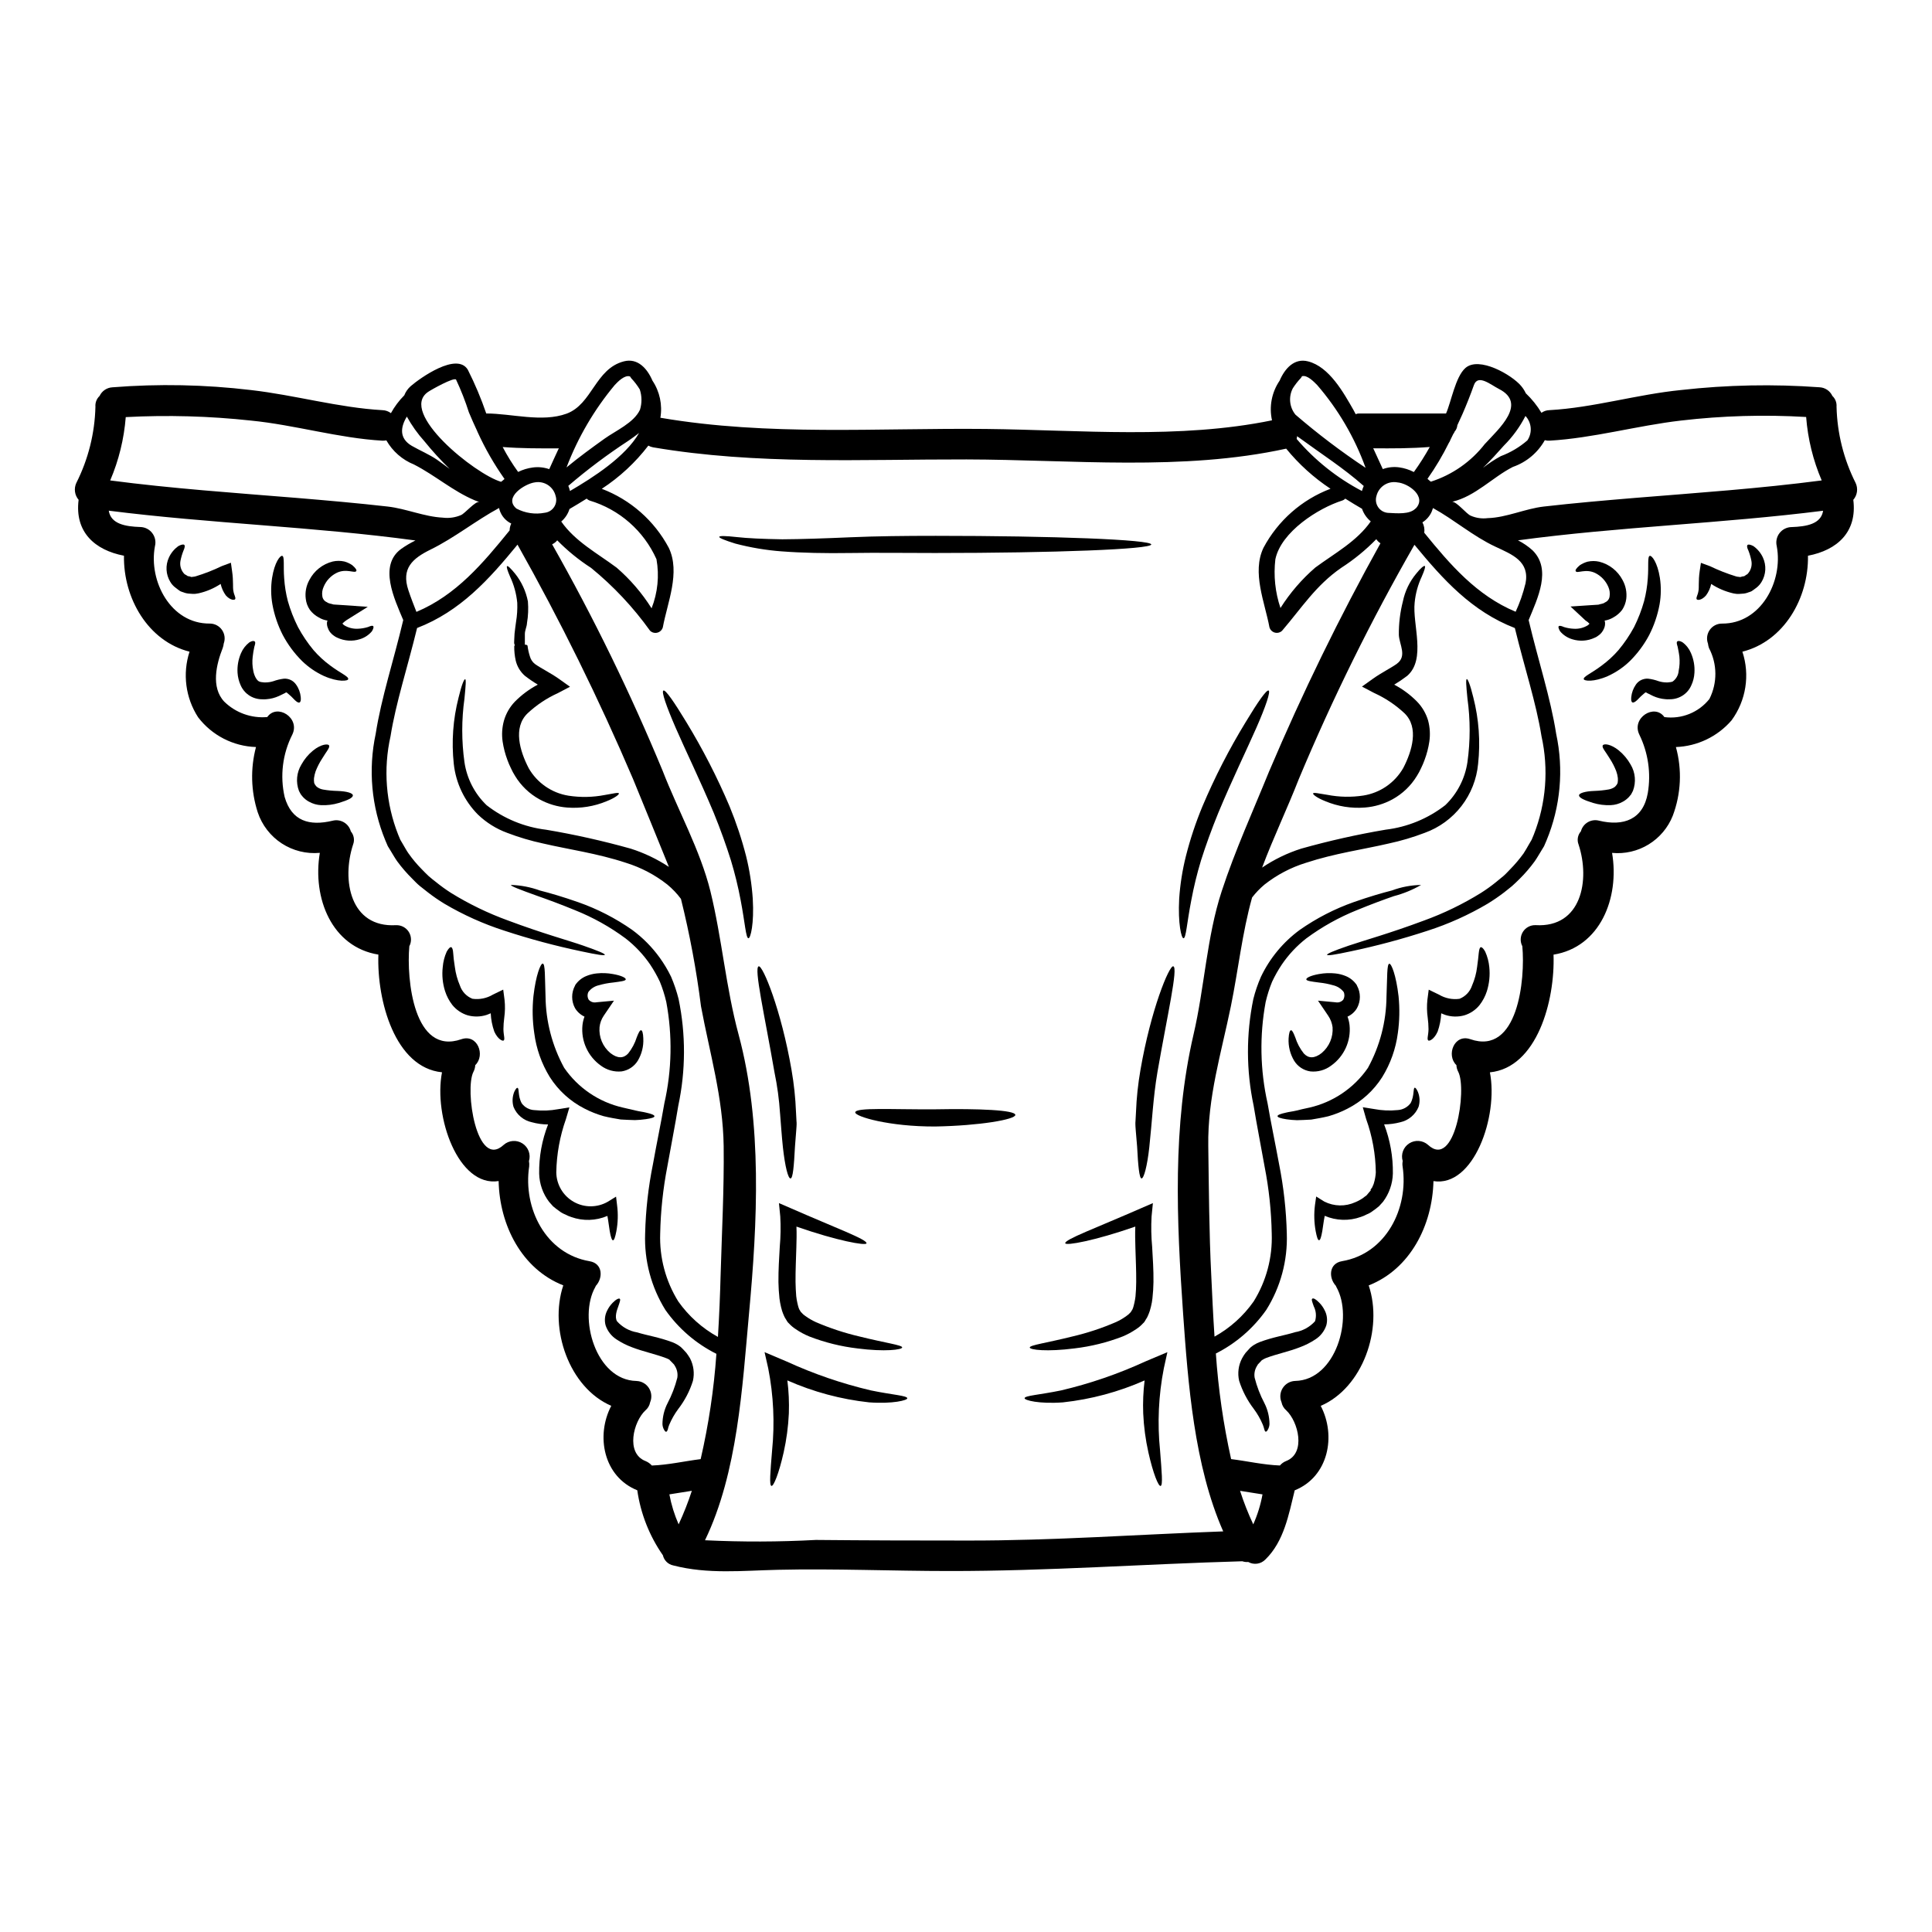 <?xml version="1.0" encoding="UTF-8"?>
<!-- Uploaded to: SVG Repo, www.svgrepo.com, Generator: SVG Repo Mixer Tools -->
<svg fill="#000000" width="800px" height="800px" version="1.1" viewBox="144 144 512 512" xmlns="http://www.w3.org/2000/svg">
 <g>
  <path d="m528.85 276.97c1.238 0 3.797 3.258 4.902 3.691l0.004 0.004c1.41 0.617 2.965 0.84 4.492 0.645 4.961-0.133 9.914-2.504 14.871-3.07 8.031-0.918 16.109-1.617 24.164-2.289 16.531-1.348 33.062-2.481 49.488-4.633-2.289-5.344-3.68-11.02-4.125-16.812-11.059-0.656-22.156-0.34-33.16 0.945-11.668 1.348-23.223 4.66-34.887 5.332h0.004c-0.41 0.027-0.82-0.02-1.211-0.133-1.859 3.316-4.867 5.84-8.461 7.086-5.441 2.766-9.965 7.809-16.082 9.234zm106.91-4.981c0.695 1.48 0.453 3.234-0.617 4.469 1.078 8.543-4.281 13.336-12.012 14.816 0.188 11.289-6.383 22.656-17.379 25.43 2.047 6.18 0.973 12.965-2.883 18.211-3.719 4.293-9.055 6.852-14.734 7.059 1.66 6.004 1.367 12.383-0.836 18.211-1.254 3.156-3.5 5.824-6.402 7.598-2.898 1.773-6.297 2.562-9.68 2.242 2.023 11.988-3.176 24.969-15.516 26.965 0.434 12.23-4.387 29.953-16.863 31.191 2.289 11.641-4.281 30.52-14.957 28.824-0.273 11.719-6.168 23.328-17.16 27.641 3.883 11.527-1.574 27.129-12.715 31.922 4.148 7.918 2.074 18.773-6.894 22.383-1.574 6.383-2.828 13.523-7.758 18.316-1.184 1.238-3.059 1.516-4.555 0.672-0.531 0.051-1.066-0.016-1.574-0.188-25.914 0.727-51.664 2.613-77.66 2.586-15.137 0-30.332-0.672-45.441-0.324-9.375 0.215-18.535 1.211-27.695-1.156-1.367-0.277-2.445-1.332-2.754-2.695-3.578-5.133-5.902-11.031-6.789-17.223-8.969-3.609-11.043-14.465-6.894-22.383-11.152-4.793-16.566-20.391-12.715-31.922-10.988-4.309-16.891-15.922-17.133-27.641-10.723 1.695-17.289-17.184-15.004-28.824-12.445-1.238-17.293-18.965-16.863-31.191-12.34-1.996-17.535-14.957-15.516-26.965-3.555 0.328-7.117-0.555-10.105-2.504-2.988-1.953-5.227-4.859-6.356-8.246-1.805-5.602-1.965-11.605-0.457-17.293-6.043-0.188-11.68-3.09-15.348-7.894-3.328-5.156-4.16-11.535-2.266-17.375-10.961-2.754-17.562-14.141-17.375-25.43-7.734-1.484-13.094-6.269-12.02-14.812-1.055-1.242-1.293-2.988-0.609-4.469 3.168-6.277 4.898-13.176 5.066-20.203-0.086-1.07 0.32-2.121 1.102-2.856 0.625-1.328 1.93-2.207 3.394-2.289 12.234-0.973 24.531-0.727 36.719 0.727 11.605 1.32 23.301 4.688 34.887 5.332h-0.004c0.801 0.027 1.574 0.305 2.211 0.789 0.953-1.73 2.144-3.324 3.539-4.723 0.367-0.945 0.961-1.789 1.727-2.453 2.426-2.102 12.23-9.105 15.113-4.328 1.891 3.746 3.523 7.621 4.883 11.59 6.691 0 14.766 2.426 21.281 0.051 6.816-2.504 7.598-11.93 15.219-13.871 3.582-0.918 6.141 1.832 7.543 5.117 1.934 2.891 2.684 6.414 2.102 9.84 0.078 0.027 0.133 0 0.188 0.027 28.473 4.848 57.352 2.641 86.094 2.938 24.797 0.27 51.34 2.754 75.805-2.289-0.805-3.633-0.074-7.434 2.019-10.508 1.402-3.285 3.938-6.035 7.516-5.117 5.66 1.426 9.445 8.324 12.094 12.957 0.188 0.352 0.352 0.699 0.566 1.051v0.004c0.211-0.121 0.453-0.188 0.699-0.191h23.223c1.352-3.019 2.481-9.699 5.117-12.043 3.609-3.231 12.336 1.805 14.789 4.742h-0.004c0.5 0.59 0.918 1.242 1.242 1.941 1.609 1.527 3.008 3.266 4.148 5.172 0.613-0.441 1.348-0.684 2.102-0.703 11.637-0.645 23.223-4.176 34.887-5.332h-0.004c12.199-1.375 24.5-1.617 36.746-0.727 1.457 0.082 2.75 0.965 3.363 2.289 0.781 0.734 1.188 1.785 1.105 2.856 0.168 7.027 1.895 13.93 5.059 20.211zm-16.969 11.691c3.906-0.133 7.812-0.789 8.348-4.328-26.883 3.398-54.09 4.231-80.867 7.84l0.004-0.004c1.395 0.707 2.691 1.598 3.852 2.641 5.144 5.039 1.348 12.742-1.023 18.5 2.531 10.723 5.816 20.609 7.297 30.145v0.004c2.039 9.457 1.148 19.316-2.559 28.254l-0.645 1.508-0.836 1.375c-0.566 0.918-1.078 1.836-1.672 2.668-1.176 1.617-2.484 3.141-3.902 4.555-0.699 0.672-1.375 1.375-2.074 1.969s-1.457 1.156-2.152 1.723c-1.395 1.062-2.84 2.051-4.332 2.965-5.023 2.973-10.363 5.375-15.922 7.164-6.699 2.195-13.516 4.023-20.418 5.469-4.254 0.914-6.113 1.18-6.195 0.914-0.082-0.27 1.645-1.047 5.766-2.449s10.723-3.207 19.879-6.629h0.004c5.273-1.914 10.336-4.371 15.109-7.324 1.383-0.875 2.715-1.828 3.984-2.856 0.645-0.512 1.289-1.051 1.969-1.617 0.676-0.566 1.211-1.211 1.836-1.832 1.27-1.293 2.441-2.68 3.504-4.148 0.512-0.754 0.941-1.574 1.426-2.398l0.727-1.238 0.566-1.348c3.269-8.301 3.981-17.391 2.047-26.102-1.402-8.809-4.5-18.129-7.059-28.66-11.414-4.418-19.047-12.875-26.586-22.043-0.027 0.027-0.027 0.027-0.055 0.027-11.469 20.004-21.688 40.707-30.59 61.98-3.043 7.785-6.785 15.621-9.75 23.516l0.004-0.004c3.188-2.156 6.672-3.844 10.344-5.016 7.375-2.074 14.855-3.754 22.41-5.031 5.754-0.688 11.215-2.934 15.789-6.496 3.168-3.047 5.234-7.062 5.871-11.414 0.777-5.586 0.777-11.25 0-16.836-0.352-3.543-0.461-5.094-0.164-5.172 0.242 0 0.891 1.43 1.727 4.902v0.004c1.469 5.731 1.898 11.68 1.262 17.562-0.379 4.074-1.91 7.961-4.414 11.199-2.504 3.238-5.879 5.699-9.727 7.09-3.102 1.188-6.289 2.133-9.535 2.828-6.734 1.574-14.25 2.586-21.949 5.117h-0.004c-3.981 1.23-7.703 3.188-10.977 5.766-1.215 1.02-2.32 2.168-3.289 3.422-2.641 9.445-3.664 19.23-5.629 28.848-2.559 12.445-6.195 24.191-5.984 37.043 0.164 11.395 0.215 22.867 0.789 34.242 0.242 5.094 0.484 10.586 0.863 16.242v0.004c4.117-2.281 7.664-5.469 10.371-9.32 3.352-5.391 5.019-11.656 4.793-17.996-0.109-5.949-0.738-11.875-1.883-17.711-0.996-5.629-2.074-11.02-2.91-16.16v-0.004c-1.98-9.32-2.008-18.949-0.082-28.281 0.508-2.023 1.184-3.996 2.023-5.906 2.352-4.926 5.887-9.191 10.289-12.418 4.406-3.082 9.211-5.559 14.285-7.352 4.148-1.453 7.519-2.426 10.156-3.098h-0.004c2.469-0.918 5.074-1.41 7.707-1.453-2.262 1.309-4.691 2.305-7.219 2.965-2.562 0.887-5.82 2.074-9.809 3.715-4.762 1.914-9.258 4.426-13.383 7.477-2.512 1.957-4.703 4.293-6.492 6.926-0.977 1.457-1.84 2.988-2.586 4.578-0.707 1.738-1.277 3.531-1.703 5.359-1.645 8.895-1.473 18.031 0.512 26.855 0.863 5.066 1.996 10.398 3.047 16.109 1.211 6.074 1.895 12.238 2.047 18.426 0.242 7.125-1.652 14.164-5.441 20.203-3.438 4.891-8.023 8.863-13.359 11.555 0.641 9.418 1.988 18.77 4.039 27.984 4.328 0.539 8.57 1.535 12.934 1.695 0.441-0.523 1.004-0.926 1.641-1.18 5.359-2.074 3.203-10.504 0.027-13.441-0.645-0.551-1.078-1.301-1.242-2.133-0.52-1.238-0.398-2.656 0.328-3.785 0.727-1.133 1.965-1.832 3.312-1.871 10.75-0.215 15.516-16.781 10.883-24.914-0.055-0.109-0.082-0.188-0.133-0.301-1.941-2.102-1.863-5.922 1.641-6.519 11.668-1.969 17.711-14.008 16.055-25.109v0.004c-0.074-0.473-0.066-0.953 0.027-1.422-0.539-1.77 0.16-3.684 1.715-4.684 1.555-1.004 3.586-0.852 4.977 0.371 7.191 6.691 10.398-14.738 8.031-19.34h-0.004c-0.293-0.551-0.461-1.156-0.488-1.781-2.754-2.613-0.59-8.352 3.691-6.867 12.633 4.387 14.598-15.895 13.777-24.648-0.629-1.207-0.566-2.656 0.164-3.809 0.73-1.148 2.016-1.824 3.379-1.766 12.148 0.699 14.465-11.961 11.367-21.359v-0.004c-0.469-1.191-0.23-2.543 0.617-3.5 0.543-2.106 2.691-3.371 4.793-2.828 6.496 1.574 11.695-0.301 12.93-7.301 0.891-5.269 0.109-10.688-2.234-15.488-2.18-4.449 4.043-8.352 6.629-4.66 4.543 0.613 9.078-1.211 11.934-4.797 2.148-4.254 2.106-9.277-0.109-13.492-0.133-0.383-0.223-0.781-0.27-1.184-0.449-1.211-0.273-2.566 0.469-3.625 0.738-1.062 1.953-1.688 3.246-1.68 10.293 0.082 16.242-11.207 14.52-20.469h0.004c-0.312-1.219-0.047-2.512 0.719-3.508 0.77-0.996 1.949-1.586 3.207-1.602zm-70.016-22.98c1.359-2.008 1.145-4.691-0.512-6.465-1.48 2.898-3.41 5.543-5.711 7.844-1.672 1.887-3.543 3.961-5.551 5.902 1.488-1.156 3.066-2.195 4.723-3.098 2.582-0.961 4.969-2.379 7.051-4.184zm-0.512 38.012c1.211-5.981-3.543-7.758-7.973-9.84-5.902-2.754-10.828-7.086-16.531-10.234-0.105 0.324-0.211 0.645-0.348 0.969-0.52 1.164-1.375 2.148-2.453 2.824 0.449 0.844 0.617 1.809 0.484 2.754 6.894 8.484 13.926 16.648 24.219 20.934 1.102-2.379 1.965-4.859 2.582-7.406zm-10.672-37.148c3.609-3.938 11.234-10.629 3.637-14.492-2.207-1.129-5.551-4.012-6.625-1.023-0.918 2.586-1.941 5.172-3.047 7.707-0.43 0.969-0.887 1.969-1.348 2.938l0.004-0.004c-0.051 0.633-0.305 1.227-0.73 1.699-0.066 0.23-0.188 0.441-0.348 0.617-0.238 0.512-0.512 1.023-0.75 1.535h-0.004c-0.086 0.281-0.219 0.547-0.395 0.785-1.645 3.332-3.547 6.531-5.688 9.57 0.285 0.266 0.582 0.52 0.891 0.754 5.707-1.824 10.723-5.344 14.383-10.086zm-18.895 7.519v-0.004c1.531-2.125 2.934-4.34 4.207-6.629-4.984 0.395-9.992 0.395-14.98 0.352 0.863 1.836 1.699 3.664 2.535 5.512h-0.004c1.395-0.508 2.894-0.664 4.363-0.457 1.34 0.188 2.641 0.602 3.844 1.223zm0.457 9.699c3.074-3.148-1.887-6.734-4.871-6.949v-0.004c-2.512-0.438-4.926 1.156-5.512 3.637-0.293 0.988-0.133 2.055 0.441 2.914 0.57 0.859 1.492 1.418 2.519 1.527 2.516 0.133 5.852 0.461 7.387-1.141zm-9.293 9.211v-0.004c-0.449-0.281-0.836-0.66-1.129-1.102-2.801 2.875-5.918 5.422-9.293 7.594-6.734 4.66-10.453 10.582-15.652 16.645v0.004c-0.508 0.504-1.246 0.699-1.938 0.516-0.691-0.184-1.234-0.719-1.43-1.406-1.211-6.547-4.723-14.543-1.574-21.09 3.836-7.184 10.141-12.734 17.754-15.625-4.43-2.93-8.391-6.512-11.746-10.629-27.422 6.008-56.863 2.91-84.719 2.856-27.855-0.055-55.496 1.484-83.051-3.203-0.445-0.078-0.871-0.234-1.262-0.457-3.438 4.484-7.609 8.355-12.34 11.445 7.609 2.891 13.918 8.441 17.75 15.625 3.148 6.547-0.375 14.562-1.574 21.09-0.199 0.691-0.75 1.227-1.445 1.406-0.695 0.184-1.434-0.012-1.945-0.516-4.449-6.215-9.703-11.812-15.625-16.648-3.25-2.094-6.258-4.543-8.969-7.301-0.363 0.453-0.824 0.812-1.352 1.051 10.984 19.387 20.762 39.43 29.285 60.016 4.039 10.426 9.965 21.039 12.66 31.922 3.074 12.551 4.098 25.535 7.477 38.012 6.328 23.52 4.984 49.805 2.754 73.941-1.777 19.426-2.992 42.078-11.664 60.047h0.004c9.789 0.473 19.598 0.445 29.387-0.082 13.469 0.133 26.938 0.16 40.406 0.16 22.602 0.027 45.012-1.617 67.535-2.426-7.707-17.457-9.32-39.301-10.629-57.703-1.723-24.797-2.856-49.699 2.754-73.941 2.91-12.418 3.504-25.914 7.477-38.012 3.543-10.828 8.348-21.359 12.633-31.922l0.004 0.004c8.738-20.594 18.559-40.711 29.422-60.27zm-4.934-13.875c0.129-0.457 0.293-0.91 0.484-1.348-0.027 0-0.027 0-0.055-0.027-5.25-4.66-11.234-8.484-16.891-12.633-0.242-0.16-0.484-0.352-0.727-0.512h-0.004c-0.008 0.246-0.043 0.488-0.105 0.727 4.832 5.66 10.703 10.34 17.297 13.793zm2.344 8.055h-0.004c-1.066-0.879-1.871-2.035-2.316-3.344-1.398-0.789-2.883-1.723-4.445-2.691-0.219 0.238-0.496 0.414-0.805 0.512-6.41 2.047-16.188 8.297-17.711 15.543h-0.004c-0.512 4.356-0.051 8.773 1.352 12.93 2.535-4.008 5.648-7.621 9.238-10.723 5.106-3.769 11-6.922 14.691-12.227zm-1.375-14.195v-0.004c-2.898-8.031-7.246-15.465-12.824-21.926-0.789-0.789-2.637-2.773-4.039-2.344-0.082 0.199-0.199 0.383-0.352 0.539-0.773 0.82-1.469 1.715-2.074 2.664-1.176 2.258-0.902 5 0.703 6.981 5.894 5.078 12.102 9.781 18.586 14.086zm-27.316 272.05c-1.992-0.297-3.961-0.621-5.953-0.945v-0.004c0.98 3.035 2.148 6.004 3.5 8.891 1.133-2.543 1.957-5.211 2.453-7.945zm-143.61-58.059c0.328-11.367 0.945-22.867 0.812-34.242-0.188-12.93-3.664-24.461-6.008-37.043-1.211-9.586-2.984-19.094-5.312-28.473-1.047-1.406-2.258-2.68-3.609-3.797-3.269-2.574-6.984-4.527-10.961-5.762-7.68-2.535-15.219-3.543-21.953-5.117-3.25-0.695-6.438-1.641-9.539-2.828-2.894-1.062-5.535-2.715-7.758-4.856-3.586-3.621-5.836-8.348-6.383-13.414-0.633-5.883-0.203-11.832 1.266-17.562 0.836-3.504 1.48-4.934 1.75-4.875 0.273 0.055 0.16 1.613-0.188 5.144v-0.004c-0.781 5.586-0.781 11.254 0 16.836 0.637 4.352 2.703 8.367 5.875 11.414 4.57 3.559 10.027 5.805 15.781 6.496 7.555 1.273 15.035 2.949 22.414 5.016 3.574 1.137 6.977 2.762 10.109 4.832-3.148-7.781-6.336-15.566-9.516-23.328-9.062-21.23-19.281-41.953-30.602-62.07-7.543 9.215-15.164 17.672-26.613 22.09-2.562 10.531-5.633 19.852-7.035 28.66v0.004c-1.957 8.707-1.25 17.801 2.023 26.102l0.562 1.348 0.727 1.238c0.484 0.809 0.918 1.641 1.457 2.398h0.004c1.039 1.477 2.199 2.863 3.469 4.148 0.621 0.617 1.211 1.266 1.836 1.832 0.621 0.562 1.348 1.105 1.992 1.617 1.262 1.027 2.586 1.98 3.957 2.856 4.785 2.957 9.859 5.41 15.145 7.324 9.133 3.422 15.742 5.199 19.852 6.629 4.109 1.43 5.844 2.18 5.762 2.449s-1.941 0-6.195-0.914c-6.891-1.445-13.699-3.269-20.391-5.469-5.566-1.789-10.914-4.191-15.945-7.164-1.492-0.91-2.93-1.898-4.309-2.965-0.727-0.566-1.457-1.129-2.184-1.723-0.727-0.594-1.375-1.289-2.047-1.969-1.43-1.414-2.746-2.938-3.938-4.555-0.594-0.836-1.105-1.75-1.668-2.668l-0.84-1.375-0.645-1.508c-3.691-8.941-4.582-18.793-2.559-28.254 1.48-9.535 4.766-19.426 7.301-30.145-2.363-5.629-6.574-14.41-0.594-18.824v-0.004c1.211-0.859 2.492-1.613 3.824-2.266-26.883-3.664-54.254-4.473-81.27-7.894 0.539 3.543 4.445 4.203 8.352 4.328 1.254 0.023 2.426 0.621 3.18 1.621 0.758 0.996 1.016 2.285 0.699 3.496-1.723 9.266 4.231 20.555 14.52 20.469 1.293-0.008 2.508 0.617 3.25 1.68 0.738 1.059 0.914 2.414 0.465 3.625-0.043 0.402-0.133 0.801-0.27 1.184-1.668 4.227-3.18 10.367 0.395 14.191 3.023 2.969 7.195 4.469 11.414 4.098 2.586-3.691 8.809 0.211 6.629 4.66-2.582 5.106-3.297 10.953-2.019 16.531 1.832 6.383 6.547 7.758 12.715 6.277 2.109-0.531 4.254 0.727 4.82 2.828 0.824 0.969 1.055 2.312 0.594 3.5-3.074 9.398-0.789 22.043 11.367 21.359v0.004c1.363-0.062 2.656 0.609 3.391 1.762 0.73 1.152 0.789 2.606 0.152 3.812-0.789 8.754 1.156 29.035 13.777 24.648 4.281-1.484 6.438 4.254 3.691 6.867-0.027 0.625-0.195 1.23-0.484 1.781-2.363 4.606 0.836 26.02 8.027 19.34h-0.004c1.391-1.223 3.422-1.375 4.977-0.371 1.555 1 2.254 2.914 1.715 4.684 0.09 0.469 0.109 0.949 0.059 1.422-1.668 11.098 4.394 23.141 16.027 25.109 3.504 0.594 3.582 4.418 1.645 6.519-0.035 0.102-0.082 0.203-0.137 0.297-4.633 8.133 0.137 24.699 10.883 24.914v0.004c1.344 0.035 2.582 0.734 3.309 1.867 0.727 1.129 0.848 2.547 0.328 3.785-0.156 0.832-0.594 1.586-1.242 2.133-3.176 2.938-5.332 11.367 0.027 13.441 0.641 0.262 1.211 0.664 1.672 1.18 4.359-0.16 8.621-1.156 12.93-1.695h0.004c2.117-9.18 3.512-18.512 4.172-27.906-5.402-2.699-10.051-6.699-13.523-11.641-3.762-6.055-5.629-13.094-5.363-20.215 0.148-6.191 0.844-12.355 2.074-18.426 1.023-5.711 2.156-11.043 3.019-16.109 2-8.824 2.172-17.961 0.512-26.855-0.426-1.828-0.992-3.621-1.695-5.359-0.75-1.59-1.613-3.117-2.586-4.578-1.797-2.621-3.988-4.949-6.496-6.898-4.121-3.055-8.617-5.57-13.383-7.477-3.988-1.641-7.246-2.828-9.777-3.715-5.117-1.836-7.328-2.695-7.223-2.992 2.621 0.086 5.215 0.586 7.68 1.48 2.641 0.672 6.008 1.645 10.156 3.098 5.07 1.781 9.871 4.246 14.273 7.328 2.816 2.07 5.289 4.57 7.332 7.406 1.137 1.582 2.137 3.258 2.988 5.012 0.816 1.914 1.484 3.887 1.992 5.906 1.93 9.332 1.902 18.961-0.082 28.281-0.836 5.144-1.91 10.531-2.91 16.16v0.004c-1.129 5.84-1.762 11.762-1.883 17.711-0.227 6.34 1.441 12.605 4.793 17.996 2.746 3.887 6.34 7.102 10.508 9.402 0.355-5.715 0.574-11.266 0.707-16.332zm-7.621 57.109c-1.969 0.324-3.961 0.648-5.957 0.945 0.512 2.734 1.336 5.398 2.453 7.945 1.344-2.891 2.516-5.859 3.504-8.891zm-10.672-233.87c1.629-4.133 2.078-8.637 1.297-13.012-3.359-7.516-9.828-13.191-17.711-15.543-0.301-0.109-0.57-0.285-0.789-0.512-1.574 0.996-3.125 1.914-4.551 2.754-0.398 1.293-1.156 2.441-2.184 3.316 3.664 5.277 9.594 8.43 14.652 12.203v-0.004c3.613 3.117 6.746 6.758 9.285 10.797zm-3.07-52.637c0.539-1.75 0.52-3.621-0.055-5.359-0.645-1.066-1.402-2.059-2.258-2.965-0.125-0.148-0.234-0.312-0.328-0.484-1.426-0.488-3.231 1.402-4.066 2.285v0.004c-5.43 6.516-9.746 13.891-12.766 21.82 3.231-2.668 6.652-5.172 10.047-7.598 2.965-2.129 7.836-4.231 9.426-7.703zm-0.238 6.168c-0.945 0.75-1.941 1.453-2.887 2.102-5.539 3.621-10.84 7.598-15.863 11.906v0.027c0.188 0.434 0.332 0.887 0.43 1.348 6.195-3.617 14.684-9.055 18.32-15.383zm-23.812 9.59c0.836-1.832 1.668-3.688 2.531-5.512-4.957 0.027-9.938 0.027-14.871-0.352 1.203 2.297 2.57 4.504 4.094 6.602 1.23-0.605 2.551-1.004 3.906-1.18 1.461-0.191 2.949-0.043 4.34 0.441zm-1.18 11.555c1.012-0.117 1.918-0.676 2.477-1.531 0.559-0.852 0.707-1.91 0.406-2.883-0.574-2.488-2.996-4.086-5.512-3.637-2.559 0.324-8.457 3.961-4.875 6.949 2.301 1.211 4.945 1.602 7.496 1.102zm-9.32 4.688c0.008-0.633 0.156-1.258 0.43-1.828-1.488-0.723-2.609-2.031-3.098-3.609-0.055-0.188-0.082-0.352-0.133-0.512-6.223 3.367-11.746 7.871-18.156 11.02-4.766 2.344-7.812 4.984-5.871 10.773 0.645 1.941 1.375 3.824 2.129 5.738 10.523-4.422 17.633-12.879 24.691-21.582zm-2.266-12.887c0.32-0.234 0.625-0.484 0.914-0.754-2.754-3.898-5.137-8.047-7.113-12.391-0.051-0.07-0.082-0.152-0.098-0.238-0.789-1.668-1.535-3.367-2.234-5.035v0.004c-0.941-2.957-2.074-5.852-3.394-8.66-0.461-0.754-6.547 2.641-7.434 3.258-7.883 5.43 12.461 21.805 19.359 23.816zm-10.625 8.82c1.023-0.395 3.852-3.824 4.934-3.477l-0.004 0.004c-0.43-0.121-0.852-0.266-1.266-0.434-5.816-2.449-10.504-6.625-16.082-9.48v-0.004c-3.106-1.242-5.699-3.504-7.356-6.41-0.336 0.059-0.68 0.086-1.023 0.082-11.695-0.672-23.168-4.176-34.887-5.332h0.004c-11.012-1.195-22.102-1.5-33.16-0.918-0.453 5.781-1.844 11.449-4.121 16.785 16.406 2.152 32.918 3.285 49.43 4.633 8.059 0.672 16.109 1.375 24.137 2.289 4.902 0.566 9.648 2.691 14.562 2.938h-0.004c1.645 0.207 3.312-0.023 4.836-0.676zm-6.356-14.68c1.051 0.727 2.18 1.574 3.367 2.453h-0.004c-2.375-2.309-4.609-4.758-6.691-7.332-1.797-1.996-3.363-4.191-4.66-6.543-1.641 2.691-2.152 5.738 1.324 7.758 2.199 1.258 4.566 2.234 6.668 3.664z"/>
  <path d="m606.19 296.7h0.055l0.133-0.105 0.395-0.273c0.352-0.105 0.434-0.352 0.621-0.539 0.672-0.883 0.945-2.008 0.754-3.098-0.176-0.941-0.441-1.863-0.789-2.754-0.395-0.789-0.457-1.289-0.242-1.508 0.211-0.215 0.754-0.105 1.512 0.27l-0.004-0.004c1.109 0.773 1.992 1.824 2.559 3.047 0.969 2.078 0.836 4.5-0.348 6.465-0.348 0.59-0.805 1.113-1.348 1.535l-0.84 0.621-0.43 0.297-0.055 0.027-0.027 0.027h-0.023l-0.395 0.16-0.082 0.027-0.188 0.051c-0.578 0.246-1.199 0.383-1.828 0.395-0.43 0.043-0.863 0.062-1.297 0.055-0.395-0.027-0.699-0.109-1.047-0.16v-0.004c-2.062-0.48-4.023-1.32-5.793-2.477-0.234 1.098-0.703 2.137-1.375 3.043-1.211 1.375-2.363 1.297-2.481 0.973-0.211-0.395 0.301-1.051 0.461-2.047 0.238-1.051-0.055-2.613 0.352-5.414l0.324-2.152 2.398 0.887-0.004-0.008c2.246 1.086 4.57 1.996 6.953 2.727 0.188 0.023 0.43 0.105 0.562 0.105 0.102-0.02 0.203-0.008 0.297 0.027 0.094 0.152 0.785-0.195 1.219-0.195zm-0.027 0.027c-0.055-0.027-0.027 0 0 0.027z"/>
  <path d="m592.13 317.09c0.715 1.645 1.031 3.434 0.914 5.223-0.062 1.148-0.344 2.273-0.832 3.316-0.582 1.348-1.637 2.441-2.965 3.07-0.684 0.328-1.422 0.531-2.18 0.594l-0.727 0.027h-0.004c-0.324 0.016-0.648 0.008-0.973-0.027-1.125-0.086-2.227-0.371-3.258-0.836-0.617-0.297-1.211-0.594-1.746-0.863-0.109-0.055-0.055-0.082-0.109-0.133-0.148 0.027-0.281 0.094-0.395 0.191-0.699 0.57-1.355 1.191-1.969 1.855-0.539 0.512-0.969 0.75-1.266 0.645-0.301-0.105-0.395-0.617-0.324-1.402v0.004c0.121-1.199 0.547-2.352 1.238-3.34 0.305-0.438 0.699-0.805 1.16-1.078 0.621-0.355 1.332-0.523 2.043-0.484 0.969 0.113 1.918 0.34 2.832 0.676 0.637 0.199 1.301 0.309 1.969 0.32h0.43l0.727-0.082c0.203-0.02 0.402-0.074 0.59-0.16 0.91-0.66 1.488-1.684 1.574-2.805 0.258-1.246 0.32-2.527 0.191-3.797-0.133-1.102-0.352-2.019-0.457-2.609-0.215-0.676-0.352-1.18-0.109-1.402 0.238-0.219 0.727-0.188 1.43 0.238l-0.004 0.004c0.984 0.734 1.75 1.723 2.219 2.856z"/>
  <path d="m583.89 297.15c0.348 2.324 0.32 4.688-0.082 7.004-0.52 2.832-1.445 5.57-2.754 8.137-1.348 2.543-3.074 4.867-5.117 6.894-1.703 1.656-3.68 3-5.844 3.984-3.742 1.645-6.328 1.324-6.383 0.789-0.133-0.672 2.019-1.508 4.766-3.582v-0.004c1.617-1.188 3.102-2.551 4.418-4.066 1.586-1.895 2.973-3.945 4.148-6.113 1.105-2.211 2-4.519 2.664-6.898 0.512-1.969 0.836-3.981 0.973-6.008 0.27-3.336-0.137-5.844 0.539-5.981 0.516-0.137 2.023 1.695 2.672 5.844z"/>
  <path d="m576.13 346.61c1.266 2.106 1.492 4.68 0.617 6.977l-0.324 0.621-0.027 0.051-0.16 0.301-0.051 0.051-0.16 0.188-0.324 0.395c-0.457 0.492-0.988 0.91-1.574 1.238-0.996 0.57-2.117 0.895-3.266 0.941-1.582 0.066-3.164-0.133-4.684-0.59-2.363-0.727-3.664-1.352-3.719-1.969-0.055-0.617 1.645-1.129 4.094-1.211 1.273-0.039 2.543-0.172 3.797-0.395 0.531-0.098 1.035-0.301 1.484-0.59 0.18-0.125 0.332-0.281 0.457-0.461l0.109-0.133h0.023l0.273-0.539c0.07-0.426 0.09-0.859 0.055-1.293-0.07-0.625-0.215-1.242-0.434-1.832-0.449-1.16-1.02-2.269-1.695-3.312-1.133-1.887-2.129-2.887-1.887-3.477 0.242-0.59 2.125-0.434 4.254 1.289v0.004c1.273 1.039 2.34 2.312 3.141 3.746z"/>
  <path d="m574 297.72c0.84 1.527 1.184 3.277 0.973 5.008-0.141 1.031-0.508 2.016-1.078 2.883-0.633 0.836-1.438 1.523-2.359 2.023-0.703 0.426-1.48 0.707-2.293 0.832 0.027 0.16 0.082 0.27 0.105 0.457 0.051 0.539-0.031 1.078-0.238 1.574-0.172 0.445-0.418 0.855-0.727 1.215-0.258 0.305-0.559 0.57-0.891 0.785-0.27 0.215-0.57 0.387-0.891 0.512-1.863 0.875-3.988 1.016-5.949 0.395-1.25-0.375-2.367-1.105-3.211-2.102-0.395-0.699-0.539-1.156-0.352-1.348 0.188-0.188 0.648-0.105 1.375 0.215v0.004c0.875 0.273 1.781 0.426 2.699 0.457 1.266 0.066 2.523-0.25 3.609-0.914 0.117-0.062 0.219-0.156 0.293-0.273 0.109-0.055 0.16-0.133 0.16-0.188-0.105 0-0.027-0.078-0.27-0.215-0.082-0.184-0.539-0.395-0.789-0.617l-3.961-3.691 5.281-0.352c0.699-0.051 1.402-0.105 2.102-0.133 0.59-0.215 1.348-0.238 1.723-0.59l0.008-0.004c0.668-0.262 1.145-0.863 1.238-1.574 0.137-0.855 0.023-1.734-0.324-2.531-0.664-1.566-1.855-2.852-3.363-3.637-2.641-1.352-4.934 0.188-5.281-0.539-0.188-0.242 0.137-0.789 1.078-1.574h-0.004c0.633-0.418 1.32-0.738 2.047-0.945 1.023-0.227 2.078-0.227 3.098 0 2.664 0.664 4.918 2.434 6.191 4.867z"/>
  <path d="m538.68 400.3c0.223 2.152 0.004 4.324-0.645 6.387-0.422 1.312-1.07 2.543-1.914 3.637-1.043 1.309-2.465 2.269-4.07 2.754-1.652 0.457-3.402 0.418-5.031-0.109-0.395-0.133-0.727-0.297-1.078-0.43h-0.004c-0.078 1.645-0.395 3.269-0.941 4.82-0.914 2.074-2.234 2.637-2.504 2.363-0.395-0.352 0.055-1.348 0.078-2.965-0.008-1.027-0.078-2.051-0.215-3.07-0.223-1.562-0.25-3.152-0.082-4.723l0.352-2.691 2.719 1.32v-0.004c1.637 0.98 3.559 1.371 5.445 1.105 1.566-0.621 2.781-1.902 3.312-3.5 0.688-1.578 1.145-3.246 1.348-4.957 0.238-1.535 0.324-2.719 0.43-3.637 0.105-0.918 0.242-1.508 0.539-1.574 0.297-0.066 0.727 0.352 1.18 1.18 0.582 1.297 0.949 2.68 1.082 4.094z"/>
  <path d="m522.47 334.97c0.477 1.809 0.59 3.695 0.32 5.547-0.246 1.668-0.672 3.301-1.266 4.879-0.266 0.734-0.57 1.453-0.914 2.152-0.328 0.727-0.707 1.43-1.133 2.102-1.574 2.582-3.789 4.707-6.438 6.168-2.258 1.238-4.758 1.984-7.328 2.184-3.574 0.285-7.168-0.289-10.477-1.672-2.363-0.941-3.312-1.801-3.258-2.047 0.105-0.352 1.48 0 3.769 0.352 3.152 0.613 6.387 0.676 9.559 0.188 4.461-0.707 8.355-3.402 10.59-7.324 2.316-4.477 4.203-10.723 0.297-14.492-2.367-2.211-5.078-4.023-8.027-5.359l-3.231-1.699 2.938-2.098c2.207-1.574 4.82-2.859 6.297-3.938 2.801-2.047 0.672-5.062 0.539-7.648-0.031-3.008 0.332-6.008 1.078-8.918 0.559-2.707 1.773-5.231 3.543-7.356 1.156-1.457 2.047-2.156 2.262-1.992s-0.082 1.129-0.789 2.754v0.004c-1.031 2.188-1.676 4.539-1.906 6.945-0.621 5.766 3.098 14.98-1.969 19.398-1.105 0.844-2.258 1.625-3.449 2.34 2.238 1.176 4.281 2.691 6.055 4.496 1.371 1.414 2.379 3.144 2.938 5.035z"/>
  <path d="m519.75 433.35c0.52 1.258 0.586 2.656 0.191 3.961-0.844 2.078-2.66 3.609-4.852 4.094-1.398 0.367-2.836 0.559-4.281 0.566 1.594 4.16 2.379 8.586 2.316 13.039-0.074 2.703-0.988 5.32-2.613 7.481l-1.074 1.18h-0.004c-0.516 0.441-1.055 0.855-1.617 1.238-0.488 0.387-1.035 0.695-1.617 0.918-0.5 0.273-1.027 0.5-1.574 0.672-3.109 1.117-6.523 1.012-9.559-0.293-0.324 1.574-0.457 2.988-0.645 4.039-0.273 1.574-0.539 2.426-0.863 2.426-0.324 0-0.594-0.836-0.891-2.398-0.418-2.285-0.48-4.621-0.188-6.926l0.324-2.262 2.156 1.348-0.004-0.004c2.574 1.301 5.594 1.363 8.215 0.168 0.383-0.152 0.75-0.332 1.102-0.539 0.352-0.176 0.688-0.387 1-0.621 0.27-0.238 0.539-0.395 0.863-0.645l1.023-1.211 0.133-0.16 0.082-0.082h-0.242l0.105-0.105 0.395-0.539c0.133-0.395 0.395-0.789 0.484-1.211v-0.008c0.266-0.898 0.43-1.82 0.488-2.754-0.059-4.836-0.926-9.625-2.562-14.172l-0.891-3.125 3.047 0.488c2.031 0.387 4.109 0.477 6.168 0.27 1.363-0.07 2.625-0.742 3.449-1.832 1.078-1.996 0.594-4.07 1.133-4.098 0.18-0.008 0.48 0.371 0.801 1.098z"/>
  <path d="m514.63 408c0.332 3.266 0.27 6.555-0.191 9.805-0.539 4.117-1.941 8.074-4.121 11.613-2.266 3.578-5.457 6.484-9.238 8.402-1.605 0.832-3.293 1.5-5.035 1.996-1.617 0.395-3.148 0.645-4.555 0.887-1.398 0.082-2.664 0.137-3.769 0.16h-0.004c-0.934-0.027-1.871-0.105-2.797-0.242-1.539-0.242-2.363-0.512-2.363-0.836 0-0.324 0.836-0.621 2.316-0.945 0.727-0.188 1.617-0.27 2.641-0.512 1.023-0.242 2.152-0.539 3.422-0.789l0.004 0.004c6.328-1.43 11.887-5.191 15.57-10.531 3.18-5.801 4.871-12.297 4.926-18.914 0.215-5.144 0.082-8.66 0.754-8.699 0.555-0.02 1.793 3.023 2.441 8.602z"/>
  <path d="m503.61 405.2c1.031 1.859 1.031 4.121 0 5.981-0.586 0.984-1.457 1.766-2.504 2.238 0.273 0.727 0.457 1.484 0.539 2.258 0.422 4.191-1.441 8.285-4.875 10.723-1.574 1.191-3.547 1.738-5.512 1.535-1.766-0.262-3.332-1.285-4.281-2.801-1.078-1.793-1.594-3.867-1.484-5.953 0.082-1.402 0.324-2.152 0.645-2.152 0.324 0 0.648 0.672 1.105 1.859l0.004-0.004c0.488 1.566 1.266 3.027 2.289 4.312 1.238 1.32 2.797 1.375 4.723-0.133v-0.004c2.008-1.684 3.082-4.231 2.887-6.844-0.145-1.102-0.551-2.156-1.184-3.07l-2.68-3.961 4.66 0.434c0.762 0.16 1.543-0.109 2.047-0.699 0.348-0.621 0.391-1.367 0.109-2.023-0.711-0.918-1.723-1.555-2.856-1.805-1.18-0.34-2.387-0.574-3.609-0.699-2.102-0.273-3.394-0.434-3.449-0.836-0.055-0.402 1.105-1.023 3.394-1.43v0.004c1.406-0.258 2.844-0.312 4.269-0.164 0.961 0.094 1.906 0.332 2.797 0.703 1.172 0.48 2.176 1.297 2.887 2.34l0.027 0.027z"/>
  <path d="m495.1 491.34c0.602 1.203 0.742 2.582 0.391 3.879-0.508 1.531-1.523 2.844-2.879 3.719-1.297 0.859-2.688 1.566-4.148 2.102-2.856 1.129-6.223 1.801-8.969 2.856-0.273 0.113-0.535 0.246-0.789 0.395-0.09 0.039-0.172 0.094-0.242 0.16v-0.055l-0.027 0.027-0.215 0.242-0.863 0.914c-0.133 0.215-0.211 0.395-0.352 0.594-0.504 0.891-0.684 1.93-0.512 2.938 0.594 2.34 1.461 4.598 2.586 6.734 0.875 1.719 1.336 3.621 1.348 5.551-0.027 0.555-0.195 1.098-0.488 1.574-0.184 0.352-0.395 0.457-0.535 0.43s-0.273-0.27-0.352-0.594l0.004-0.004c-0.105-0.418-0.234-0.832-0.395-1.234-0.625-1.496-1.43-2.906-2.398-4.203-1.711-2.238-3.023-4.754-3.879-7.438-0.465-2.019-0.188-4.144 0.785-5.977 0.273-0.512 0.59-1 0.941-1.457l0.836-0.914 0.188-0.215 0.348-0.348h0.027l0.059-0.059c0.25-0.207 0.512-0.395 0.785-0.566 0.465-0.285 0.953-0.527 1.457-0.723 3.609-1.352 6.691-1.777 9.348-2.613v-0.004c2.059-0.336 3.938-1.363 5.336-2.906 0.406-1.305 0.289-2.715-0.324-3.938-0.395-1.105-0.699-1.863-0.395-2.051 0.309-0.188 0.918 0.109 1.859 1.078 0.605 0.613 1.098 1.328 1.465 2.106z"/>
  <path d="m480.2 327c0.539 0.273-0.699 4.07-3.258 9.887-2.559 5.816-6.41 13.715-10.078 22.523-1.801 4.418-3.336 8.66-4.578 12.594-1.055 3.481-1.918 7.016-2.586 10.59-1.18 6.008-1.375 10.105-2.074 10.047-0.539 0-1.484-3.824-1.133-10.453 0.254-3.809 0.848-7.582 1.777-11.285 1.141-4.508 2.609-8.93 4.394-13.223 3.25-7.691 7.066-15.129 11.414-22.254 3.289-5.461 5.555-8.691 6.121-8.426z"/>
  <path d="m454.93 400.08c1.348 0.324-1.574 12.93-4.199 28.066-1.133 6.629-1.43 13.23-2.156 19.91-0.566 5.117-1.453 8.242-2.047 8.242s-0.918-3.285-1.18-8.457c-0.109-1.266-0.215-2.664-0.352-4.148l-0.082-1.129-0.023-0.594v-0.488l0.023-0.297c0.055-0.812 0.082-1.645 0.137-2.508 0.145-3.727 0.539-7.445 1.18-11.121 2.746-15.949 7.625-27.773 8.699-27.477z"/>
  <path d="m453.37 502.34-0.941 4.281c-1.41 7.184-1.746 14.539-0.996 21.82 0.43 5.629 0.789 9.238 0.133 9.348-0.566 0.105-1.941-3.148-3.231-8.891-0.758-3.391-1.215-6.844-1.371-10.316-0.113-2.922 0.012-5.852 0.371-8.754-6.875 3.043-14.176 5.004-21.648 5.816-6.356 0.461-10.211-0.566-10.156-1.102 0.023-0.699 3.82-0.863 9.695-2.074 7.637-1.801 15.07-4.352 22.199-7.621 0.617-0.273 1.262-0.512 1.859-0.789z"/>
  <path d="m449.33 474.39c0.16 2.965 0.395 6.09 0.352 9.375-0.027 1.43-0.109 2.856-0.273 4.309-0.078 0.734-0.211 1.465-0.391 2.18l-0.297 1.105c-0.148 0.449-0.316 0.891-0.512 1.32-0.133 0.348-0.316 0.676-0.539 0.973l-0.238 0.43-0.055 0.055-0.148 0.25-0.027 0.027-0.105 0.109-0.215 0.211-0.004 0.004c-0.531 0.582-1.141 1.09-1.805 1.512-1.125 0.77-2.324 1.418-3.582 1.938-4.09 1.578-8.359 2.637-12.715 3.148-7.301 0.945-11.906 0.395-11.879-0.242 0.027-0.637 4.359-1.18 11.285-2.91 3.969-0.926 7.844-2.207 11.586-3.828 0.969-0.441 1.895-0.98 2.754-1.613 0.398-0.266 0.762-0.582 1.078-0.945l0.105-0.133 0.215-0.352h0.004c0.152-0.211 0.273-0.449 0.348-0.699 0.055-0.188 0.105-0.352 0.16-0.539l0.188-0.789h0.004c0.129-0.566 0.227-1.145 0.297-1.723 0.109-1.211 0.188-2.504 0.188-3.824 0.027-3.07-0.133-6.141-0.215-9.105-0.051-1.887-0.105-3.719-0.023-5.578-10.805 3.769-18.402 5.117-18.562 4.422-0.27-0.973 8.137-4.043 20.121-9.297l3.102-1.348-0.352 3.543c-0.148 2.672-0.098 5.352 0.152 8.016z"/>
  <path d="m391.77 286c31.68 0 57.324 1.023 57.324 2.289 0 1.266-25.645 2.262-57.324 2.262-7.945 0-15.406-0.109-22.25 0s-13.117-0.027-18.344-0.434v0.004c-4.168-0.312-8.297-1.008-12.34-2.074-2.754-0.863-4.281-1.48-4.227-1.777 0.055-0.301 1.723-0.27 4.606 0.055 2.883 0.324 6.949 0.512 12.094 0.594 5.117-0.027 11.234-0.242 18.105-0.539 6.875-0.297 14.449-0.379 22.355-0.379z"/>
  <path d="m391.82 437.98c11.609-0.215 21.199 0.188 21.254 1.484 0 1.211-9.402 2.856-21.227 3.07-12.203 0.055-21.281-2.641-21.199-3.742 0.105-1.379 9.832-0.73 21.172-0.812z"/>
  <path d="m384.44 514.56c0.078 0.512-3.797 1.539-10.133 1.078-7.473-0.812-14.773-2.773-21.648-5.816 0.367 2.902 0.496 5.832 0.395 8.754-0.16 3.473-0.621 6.926-1.375 10.316-1.297 5.738-2.668 8.996-3.231 8.891-0.621-0.109-0.301-3.719 0.16-9.348 0.734-7.285 0.391-14.637-1.023-21.82l-0.969-4.281 4.066 1.723c0.621 0.273 1.238 0.512 1.863 0.789 7.137 3.269 14.582 5.824 22.223 7.621 5.844 1.211 9.641 1.371 9.672 2.094z"/>
  <path d="m371.8 498.19c6.922 1.723 11.289 2.262 11.289 2.887 0 0.621-4.582 1.211-11.883 0.27v-0.004c-4.344-0.512-8.605-1.57-12.688-3.148-1.27-0.516-2.477-1.164-3.609-1.938-0.664-0.422-1.27-0.93-1.805-1.512l-0.32-0.32-0.023-0.035-0.16-0.238v-0.027l-0.051-0.027-0.242-0.43h-0.004c-0.215-0.305-0.395-0.629-0.539-0.973-0.191-0.43-0.363-0.871-0.512-1.32l-0.297-1.105h0.004c-0.172-0.719-0.301-1.445-0.395-2.18-0.16-1.457-0.242-2.883-0.27-4.309-0.027-3.285 0.184-6.41 0.352-9.375 0.242-2.668 0.285-5.352 0.133-8.027l-0.352-3.543 3.125 1.348c11.957 5.254 20.363 8.324 20.074 9.32-0.16 0.676-7.758-0.672-18.559-4.445 0.078 1.859 0.027 3.691-0.027 5.578-0.082 2.965-0.242 6.035-0.215 9.105 0.027 1.324 0.082 2.613 0.188 3.824h0.004c0.066 0.578 0.164 1.156 0.293 1.723l0.188 0.789c0.07 0.176 0.125 0.355 0.164 0.539 0.078 0.25 0.195 0.488 0.348 0.699l0.215 0.352 0.133 0.133h0.004c0.301 0.367 0.656 0.688 1.051 0.945 0.863 0.625 1.789 1.168 2.758 1.613 3.754 1.621 7.644 2.902 11.629 3.832z"/>
  <path d="m355.11 441.84v0.133l-0.027 0.594-0.082 1.129c-0.105 1.484-0.211 2.883-0.324 4.148-0.27 5.172-0.539 8.43-1.18 8.457-0.641 0.027-1.453-3.125-2.019-8.242-0.324-3.07-0.512-6.008-0.754-8.969h-0.004c-0.238-3.676-0.73-7.328-1.48-10.938-2.613-15.137-5.512-27.746-4.176-28.066 1.078-0.297 5.957 11.527 8.703 27.477 0.641 3.676 1.035 7.394 1.18 11.121 0.051 0.863 0.105 1.695 0.133 2.508l0.027 0.297z"/>
  <path d="m343.49 382.19c0.395 6.629-0.59 10.453-1.129 10.453-0.699 0.055-0.918-4.043-2.074-10.047-0.668-3.574-1.531-7.109-2.586-10.59-1.238-3.938-2.754-8.188-4.555-12.594-3.691-8.809-7.543-16.676-10.078-22.523-2.535-5.844-3.82-9.617-3.258-9.887 0.562-0.273 2.801 2.965 6.117 8.43v0.004c4.336 7.133 8.152 14.57 11.414 22.254 1.77 4.301 3.238 8.719 4.391 13.223 0.914 3.703 1.5 7.477 1.758 11.277z"/>
  <path d="m326.87 503.98c0.953 1.84 1.219 3.957 0.758 5.977-0.844 2.691-2.16 5.207-3.883 7.438-0.965 1.297-1.773 2.711-2.398 4.203-0.168 0.398-0.293 0.812-0.371 1.234-0.109 0.328-0.242 0.539-0.395 0.594-0.148 0.055-0.324-0.078-0.539-0.43v0.004c-0.293-0.477-0.457-1.02-0.484-1.574 0.008-1.93 0.469-3.832 1.348-5.551 1.125-2.137 1.992-4.394 2.586-6.734 0.168-1.008-0.016-2.043-0.512-2.938-0.133-0.188-0.215-0.395-0.352-0.594l-0.863-0.887-0.215-0.215-0.105-0.109v-0.051c-0.027-0.027-0.082-0.027-0.16-0.082l-0.004-0.004c-0.254-0.141-0.516-0.258-0.789-0.352-2.754-1.051-6.113-1.75-8.969-2.856h-0.004c-1.457-0.539-2.852-1.242-4.148-2.102-1.352-0.879-2.367-2.188-2.879-3.719-0.352-1.297-0.211-2.676 0.395-3.879 0.371-0.777 0.871-1.488 1.477-2.102 0.945-0.969 1.617-1.211 1.859-1.078 0.301 0.188 0 0.945-0.375 2.051-0.395 1.047-1 2.824-0.328 3.938h0.004c1.387 1.562 3.273 2.598 5.336 2.938 2.691 0.836 5.734 1.262 9.344 2.613 0.508 0.195 0.996 0.438 1.457 0.723 0.242 0.137 0.539 0.395 0.789 0.566l0.027 0.055h0.027l0.188 0.188 0.055 0.051 0.105 0.109 0.215 0.215 0.836 0.914c0.352 0.422 0.672 0.98 0.969 1.445z"/>
  <path d="m315.15 438.84c1.457 0.324 2.289 0.645 2.289 0.973s-0.836 0.562-2.363 0.789l0.004-0.004c-0.926 0.137-1.863 0.215-2.801 0.242-1.105-0.023-2.363-0.078-3.769-0.16-1.402-0.238-2.938-0.484-4.555-0.887-1.742-0.496-3.43-1.164-5.039-1.996-3.781-1.918-6.973-4.824-9.238-8.402-2.168-3.539-3.562-7.496-4.094-11.613-0.48-3.246-0.555-6.539-0.215-9.805 0.645-5.578 1.887-8.621 2.453-8.621 0.699 0.055 0.562 3.543 0.75 8.699 0.07 6.613 1.762 13.109 4.93 18.914 3.68 5.352 9.238 9.117 15.574 10.551 1.238 0.27 2.402 0.539 3.398 0.789 0.992 0.246 1.953 0.34 2.676 0.531z"/>
  <path d="m314.48 419.18c0.113 2.086-0.402 4.16-1.48 5.953-0.945 1.508-2.5 2.527-4.258 2.801-1.965 0.195-3.93-0.352-5.512-1.535-3.434-2.438-5.297-6.531-4.871-10.723 0.082-0.773 0.262-1.531 0.539-2.258-1.039-0.48-1.914-1.258-2.508-2.238-1.016-1.863-1.016-4.117 0-5.981l0.055-0.16 0.027-0.027v-0.004c0.711-1.043 1.715-1.859 2.883-2.34 0.895-0.371 1.84-0.609 2.801-0.703 1.418-0.148 2.852-0.094 4.254 0.164 2.289 0.395 3.477 1.023 3.422 1.43-0.055 0.406-1.375 0.562-3.477 0.836v-0.004c-1.219 0.125-2.43 0.359-3.609 0.699-1.129 0.238-2.133 0.879-2.824 1.805-0.305 0.648-0.273 1.402 0.078 2.023 0.504 0.59 1.289 0.859 2.047 0.699l4.66-0.434-2.691 3.961c-0.629 0.914-1.016 1.969-1.133 3.07-0.219 2.609 0.848 5.164 2.856 6.844 1.914 1.508 3.504 1.453 4.723 0.133v0.004c1.023-1.285 1.801-2.746 2.289-4.312 0.461-1.18 0.812-1.887 1.133-1.859 0.324 0.031 0.547 0.754 0.598 2.156z"/>
  <path d="m308.02 354.26c0.078 0.273-0.918 1.133-3.258 2.074h-0.004c-3.309 1.383-6.902 1.957-10.48 1.672-2.57-0.199-5.066-0.945-7.324-2.184-2.648-1.461-4.867-3.586-6.441-6.168-0.426-0.672-0.801-1.375-1.129-2.102-0.348-0.699-0.652-1.418-0.918-2.152-0.59-1.578-1.016-3.211-1.266-4.879-0.27-1.852-0.148-3.742 0.352-5.547 0.543-1.891 1.543-3.621 2.906-5.039 1.781-1.797 3.824-3.316 6.062-4.5-1.188-0.711-2.328-1.492-3.422-2.34-1.203-1.055-2.051-2.457-2.422-4.016-0.281-1.254-0.414-2.539-0.395-3.824l0.109-0.211v-0.273l-0.109-0.105-0.027-0.395 0.027-0.789c0.027-0.539 0.055-1.078 0.082-1.574 0.133-1.078 0.238-2.102 0.395-3.098 0.277-1.672 0.387-3.371 0.32-5.066-0.23-2.406-0.879-4.758-1.91-6.945-0.699-1.617-0.996-2.586-0.789-2.754 0.207-0.168 0.945 0.535 2.129 1.992v-0.004c1.711 2.141 2.875 4.664 3.394 7.356 0.156 1.906 0.078 3.824-0.242 5.711-0.027 0.945-0.566 1.914-0.566 2.91v2.828l0.457 0.055 0.242 0.188h0.004c0.121 0.988 0.336 1.965 0.645 2.91 0.219 0.781 0.68 1.473 1.32 1.969 1.48 1.078 4.121 2.363 6.356 3.938l2.938 2.098-3.234 1.699c-2.949 1.336-5.66 3.148-8.023 5.359-3.906 3.769-2.019 10.016 0.297 14.492h-0.004c2.234 3.922 6.129 6.617 10.59 7.324 3.184 0.488 6.426 0.426 9.586-0.188 2.269-0.395 3.629-0.734 3.754-0.422z"/>
  <path d="m307.53 463.37c0.305 2.305 0.242 4.641-0.188 6.926-0.301 1.574-0.594 2.398-0.891 2.398s-0.594-0.863-0.863-2.426c-0.188-1.051-0.324-2.477-0.621-4.039h0.004c-3.047 1.301-6.469 1.406-9.59 0.293-0.543-0.172-1.07-0.398-1.574-0.672-0.582-0.223-1.125-0.531-1.617-0.918-0.535-0.395-1.102-0.789-1.613-1.238l-1.051-1.18c-1.648-2.152-2.57-4.769-2.641-7.481-0.066-4.457 0.734-8.887 2.359-13.039-1.457-0.004-2.906-0.203-4.309-0.59-2.191-0.465-4.012-1.992-4.848-4.07-0.383-1.305-0.316-2.699 0.188-3.961 0.352-0.727 0.617-1.105 0.836-1.078 0.562 0.027 0.051 2.102 1.156 4.098 0.801 1.098 2.062 1.762 3.418 1.805 2.059 0.219 4.137 0.137 6.168-0.242l3.047-0.488-0.918 3.098c-1.609 4.539-2.473 9.305-2.559 14.117 0.039 3.234 1.789 6.207 4.602 7.809 2.809 1.602 6.258 1.59 9.059-0.023l2.18-1.348z"/>
  <path d="m277.71 408.97c0.172 1.57 0.145 3.16-0.078 4.723-0.137 1.02-0.211 2.043-0.219 3.07 0.027 1.617 0.457 2.613 0.082 2.965-0.273 0.27-1.574-0.297-2.508-2.363h0.004c-0.551-1.559-0.867-3.188-0.945-4.836-0.348 0.133-0.672 0.297-1.074 0.43-1.633 0.527-3.387 0.562-5.039 0.109-1.602-0.488-3.019-1.449-4.07-2.754-0.844-1.094-1.488-2.324-1.91-3.637-0.656-2.062-0.867-4.238-0.621-6.387 0.113-1.414 0.469-2.801 1.051-4.098 0.484-0.836 0.891-1.262 1.18-1.18 0.293 0.082 0.484 0.645 0.539 1.574 0.055 0.93 0.188 2.102 0.434 3.637 0.215 1.707 0.668 3.375 1.348 4.957 0.535 1.598 1.746 2.879 3.312 3.5 1.887 0.266 3.809-0.125 5.441-1.105l2.719-1.32z"/>
  <path d="m234.75 309.17c0 0.051 0.109 0.297 0.484 0.539 1.082 0.664 2.344 0.98 3.613 0.914 0.914-0.031 1.82-0.184 2.691-0.457 0.727-0.324 1.211-0.434 1.375-0.215 0.16 0.215 0.055 0.645-0.352 1.348v-0.004c-0.84 1-1.953 1.73-3.203 2.102-1.965 0.621-4.09 0.48-5.957-0.395-0.32-0.129-0.617-0.301-0.891-0.512-0.332-0.215-0.633-0.48-0.887-0.785-0.312-0.355-0.551-0.766-0.703-1.215-0.227-0.492-0.316-1.035-0.266-1.574 0.027-0.156 0.07-0.309 0.133-0.457-0.82-0.117-1.605-0.402-2.312-0.832-0.934-0.488-1.738-1.18-2.363-2.023-0.594-0.855-0.961-1.848-1.078-2.883-0.23-1.727 0.102-3.484 0.945-5.008 1.266-2.449 3.523-4.234 6.195-4.906 1.02-0.23 2.078-0.23 3.098 0 0.727 0.203 1.418 0.52 2.047 0.945 0.945 0.789 1.266 1.348 1.105 1.574-0.395 0.727-2.668-0.812-5.305 0.539-1.512 0.777-2.695 2.066-3.344 3.637-0.367 0.789-0.492 1.672-0.352 2.531 0.102 0.711 0.574 1.309 1.242 1.574 0.395 0.352 1.129 0.375 1.723 0.59 0.699 0.027 1.43 0.082 2.102 0.133l6.977 0.488-5.656 3.543c-0.672 0.434-1.051 0.945-1.023 0.789 0.016 0.043-0.012 0.043-0.039 0.02z"/>
  <path d="m233.45 353.61c2.426 0.082 4.121 0.566 4.066 1.211-0.055 0.645-1.348 1.238-3.715 1.969-1.52 0.457-3.102 0.656-4.688 0.59-1.145-0.055-2.262-0.375-3.258-0.941-0.59-0.324-1.121-0.742-1.578-1.238l-0.324-0.395-0.16-0.188-0.027-0.051-0.188-0.301-0.027-0.051-0.324-0.621c-0.867-2.301-0.629-4.875 0.648-6.977 0.781-1.426 1.832-2.691 3.098-3.719 2.129-1.723 4.07-1.887 4.258-1.289 0.188 0.594-0.754 1.574-1.891 3.477v-0.004c-0.676 1.043-1.242 2.152-1.695 3.312-0.203 0.594-0.348 1.207-0.43 1.832-0.035 0.434-0.02 0.867 0.051 1.293l0.273 0.512 0.027 0.027 0.105 0.133c0.129 0.184 0.293 0.344 0.484 0.461 0.445 0.301 0.953 0.5 1.484 0.59 1.258 0.219 2.531 0.34 3.809 0.367z"/>
  <path d="m231.51 320.37c2.773 2.074 4.93 2.91 4.766 3.609-0.051 0.512-2.637 0.836-6.383-0.812v0.004c-2.156-0.984-4.133-2.332-5.836-3.984-2.043-2.027-3.766-4.352-5.117-6.894-1.309-2.562-2.238-5.305-2.754-8.137-0.402-2.316-0.434-4.68-0.082-7.004 0.648-4.148 2.156-5.981 2.668-5.844 0.699 0.133 0.27 2.641 0.539 5.981v-0.004c0.133 2.027 0.457 4.039 0.969 6.008 0.676 2.379 1.578 4.688 2.691 6.898 1.168 2.168 2.547 4.219 4.125 6.113 1.316 1.516 2.797 2.879 4.414 4.066z"/>
  <path d="m223.7 328.76c0.082 0.789-0.027 1.266-0.324 1.402-0.297 0.133-0.727-0.133-1.266-0.645v-0.004c-0.609-0.664-1.266-1.285-1.969-1.855-0.109-0.098-0.246-0.164-0.391-0.191-0.055 0.051 0 0.078-0.078 0.133-0.566 0.27-1.16 0.566-1.777 0.863h-0.004c-1.027 0.465-2.133 0.75-3.258 0.836-0.324 0.035-0.648 0.043-0.973 0.027l-0.723-0.027c-0.762-0.066-1.5-0.266-2.188-0.594-1.32-0.641-2.371-1.727-2.961-3.07-0.477-1.047-0.758-2.168-0.836-3.316-0.113-1.789 0.203-3.578 0.918-5.223 0.477-1.125 1.238-2.109 2.207-2.856 0.699-0.43 1.18-0.457 1.43-0.238 0.246 0.215 0.105 0.723-0.105 1.402v-0.004c-0.191 0.863-0.336 1.73-0.434 2.609-0.156 1.266-0.102 2.551 0.16 3.797 0.242 1.324 0.945 2.586 1.574 2.801v0.004c0.188 0.082 0.387 0.137 0.59 0.16l0.727 0.082h0.434c0.668-0.012 1.332-0.121 1.969-0.32 0.914-0.332 1.863-0.559 2.832-0.676 0.715-0.043 1.426 0.125 2.047 0.484 0.457 0.273 0.852 0.641 1.156 1.078 0.707 0.98 1.133 2.137 1.242 3.34z"/>
  <path d="m205.87 300.71c0.16 0.996 0.672 1.641 0.457 2.047-0.105 0.324-1.266 0.395-2.481-0.973v0.004c-0.66-0.914-1.125-1.949-1.375-3.043-1.762 1.168-3.727 2.008-5.789 2.477-0.352 0.051-0.645 0.133-1.023 0.16v0.004c-0.441 0.008-0.883-0.008-1.32-0.055-0.633-0.016-1.254-0.148-1.832-0.395l-0.188-0.051-0.078-0.027-0.395-0.16h-0.027l-0.027-0.027-0.055-0.027-0.43-0.297-0.809-0.621c-0.559-0.41-1.027-0.934-1.375-1.535-1.188-1.961-1.32-4.387-0.348-6.465 0.566-1.227 1.449-2.277 2.559-3.047 0.75-0.375 1.289-0.484 1.508-0.27 0.215 0.215 0.133 0.727-0.215 1.508l-0.004 0.004c-0.355 0.891-0.625 1.812-0.805 2.754-0.191 1.094 0.082 2.215 0.754 3.098 0.184 0.188 0.297 0.434 0.617 0.539l0.395 0.242 0.184 0.133 0.215 0.027h0.082c0.43 0.105 0.836 0.297 0.914 0.16l0.004 0.004c0.086-0.035 0.18-0.047 0.27-0.027 0.16 0 0.395-0.082 0.566-0.105 2.394-0.727 4.727-1.637 6.977-2.727l2.398-0.887 0.301 2.152c0.426 2.812 0.129 4.375 0.375 5.426z"/>
 </g>
</svg>